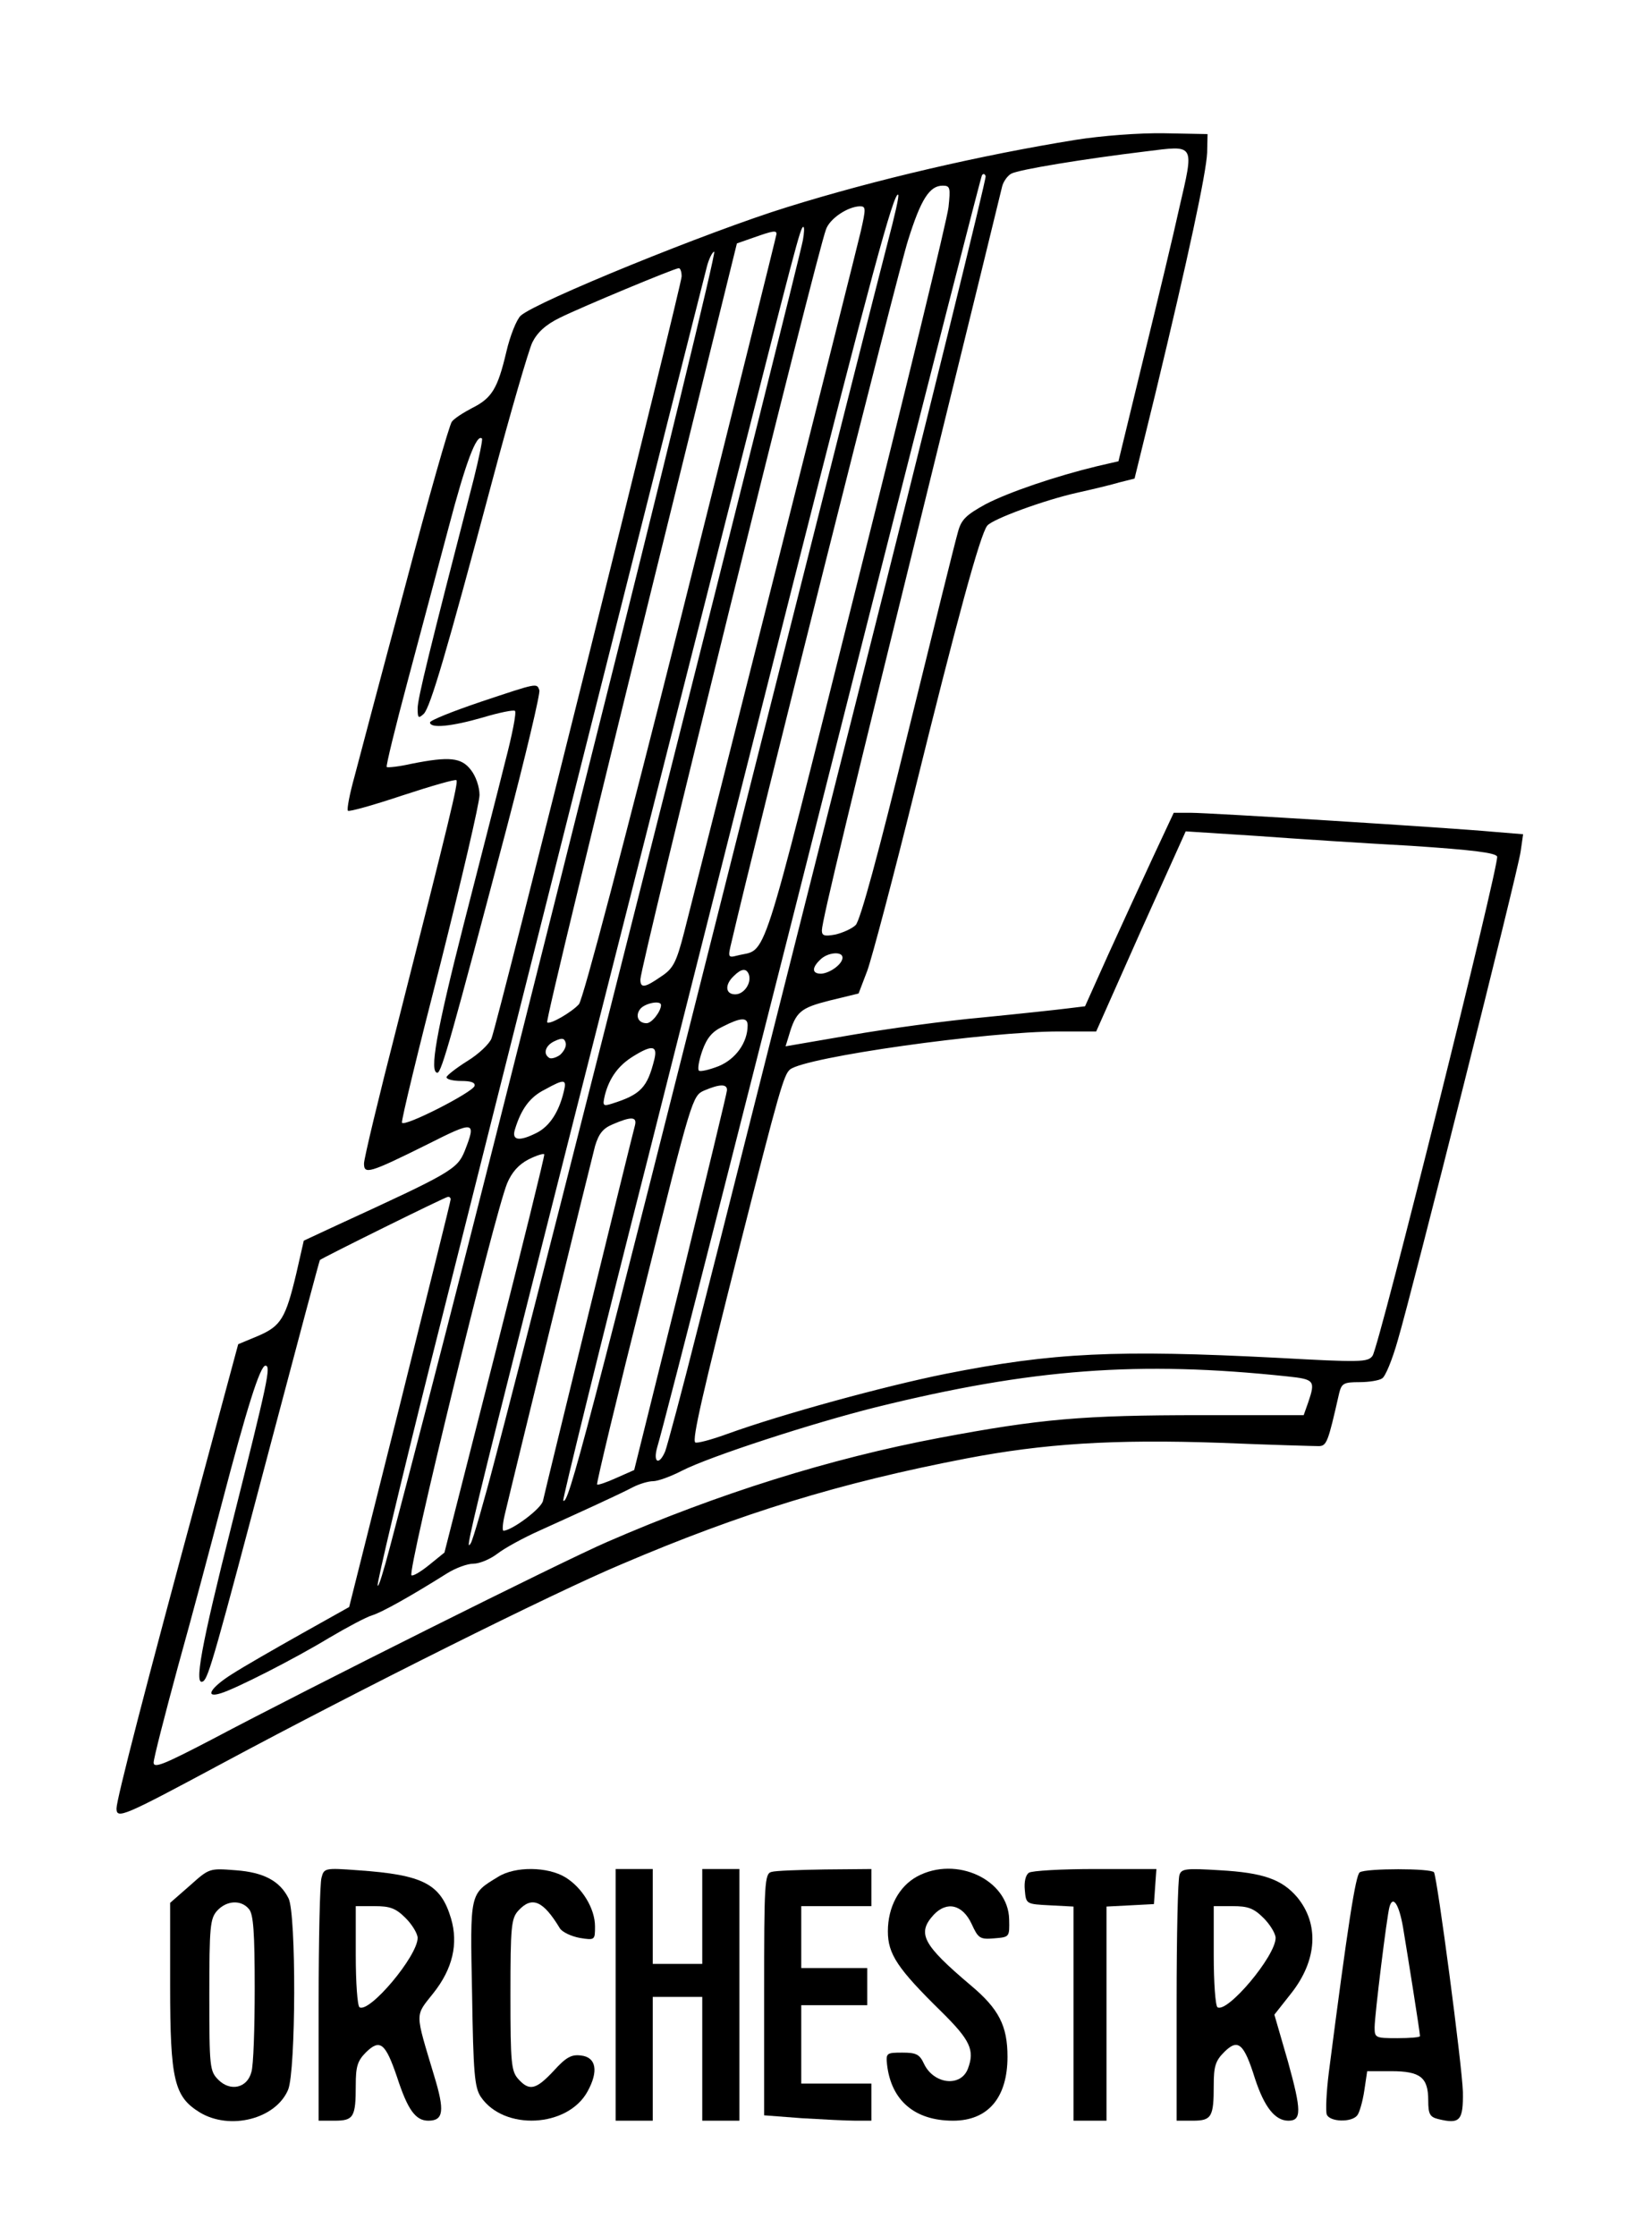 <?xml version="1.0" encoding="UTF-8" standalone="yes"?>
<svg version="1.0" xmlns="http://www.w3.org/2000/svg" width="300pt" height="406pt" viewBox="0 0 400 542" preserveAspectRatio="xMidYMid meet">
  <g transform="translate(0,542) scale(0.1,-0.1)" fill="#000000" stroke="none">
    <path d="M2605 5081 c-229 -37 -484 -96 -699 -163 -191 -59 -608 -229 -646
-263 -10 -9 -26 -49 -35 -88 -21 -89 -35 -112 -83 -136 -21 -11 -43 -25 -49
-33 -6 -7 -57 -186 -113 -398 -57 -212 -112 -420 -123 -462 -12 -43 -19 -80
-16 -83 3 -3 63 14 132 37 70 23 129 40 131 37 5 -5 -15 -88 -144 -596 -44
-171 -80 -321 -80 -333 0 -27 12 -24 153 46 115 58 120 58 91 -16 -18 -44 -34
-53 -304 -177 l-86 -40 -18 -79 c-26 -109 -37 -128 -93 -152 l-48 -20 -94
-349 c-131 -483 -201 -755 -201 -776 0 -27 16 -20 260 111 330 177 798 411
965 481 288 123 528 197 835 256 188 36 356 47 615 38 121 -5 229 -8 239 -8
20 0 23 9 50 128 6 24 11 27 49 27 23 0 48 4 55 9 8 4 25 46 38 92 35 118 291
1135 298 1185 l6 42 -73 6 c-109 10 -686 46 -733 46 l-41 0 -50 -107 c-28 -60
-76 -165 -108 -235 l-57 -127 -41 -5 c-23 -3 -116 -13 -207 -22 -90 -8 -235
-28 -321 -43 l-157 -27 8 26 c17 58 28 67 99 85 l70 17 21 55 c11 30 63 226
115 436 101 409 159 623 176 643 13 16 138 62 219 80 36 8 82 19 102 25 l36 9
51 208 c79 328 123 533 125 582 l1 45 -105 2 c-61 1 -152 -6 -215 -16z m251
-167 c-13 -60 -52 -222 -86 -361 l-61 -251 -52 -12 c-99 -24 -212 -62 -270
-92 -47 -26 -59 -37 -67 -67 -6 -20 -60 -238 -121 -486 -72 -295 -116 -456
-127 -467 -9 -9 -32 -19 -49 -23 -27 -5 -33 -3 -33 10 0 22 70 311 267 1110
91 369 167 680 170 693 3 12 13 26 22 31 18 10 177 36 326 54 121 15 118 21
81 -139z m-781 -1186 c-174 -689 -347 -1377 -386 -1528 -38 -151 -74 -285 -79
-298 -15 -35 -30 -27 -19 11 18 59 234 909 509 1997 150 591 275 1079 278
1085 3 5 7 4 9 -2 2 -6 -138 -575 -312 -1265z m222 1190 c-3 -29 -104 -444
-224 -922 -237 -945 -214 -873 -288 -892 -23 -6 -23 -4 -14 33 59 254 405
1631 428 1701 31 99 52 132 84 132 18 0 19 -5 14 -52z m-147 -84 c-16 -60
-168 -662 -339 -1339 -400 -1589 -436 -1724 -448 -1712 -2 3 90 378 206 833
115 456 273 1081 351 1389 185 730 245 953 255 943 3 -2 -9 -53 -25 -114z
m-66 24 c-13 -56 -374 -1487 -428 -1698 -19 -74 -27 -88 -56 -107 -39 -27 -50
-29 -50 -7 0 32 427 1758 450 1818 9 26 52 55 82 56 15 0 15 -5 2 -62z m-140
-20 c-14 -72 -642 -2561 -746 -2953 -27 -104 -54 -197 -59 -205 -19 -30 -15
-15 621 2490 168 660 178 700 185 700 3 0 2 -15 -1 -32z m-64 15 c0 -3 -104
-421 -231 -927 -136 -540 -238 -929 -248 -940 -17 -19 -70 -50 -77 -44 -3 4
102 440 342 1410 l118 478 40 14 c48 17 56 18 56 9z m-445 -1250 c-263 -1050
-375 -1489 -492 -1932 -15 -57 -28 -100 -30 -94 -2 6 55 246 127 534 120 478
648 2573 671 2662 5 20 14 37 18 37 5 0 -127 -543 -294 -1207z m215 1147 c0
-21 -445 -1807 -461 -1847 -5 -13 -31 -38 -59 -55 -27 -17 -50 -35 -50 -39 0
-5 16 -9 36 -9 24 0 34 -4 32 -12 -5 -16 -172 -101 -176 -89 -2 5 40 178 93
384 52 207 95 391 95 410 0 20 -9 46 -21 61 -23 30 -52 33 -143 15 -31 -7 -58
-10 -61 -8 -2 3 21 97 51 209 30 113 75 281 100 375 40 152 67 225 80 212 2
-2 -7 -46 -20 -98 -108 -418 -136 -532 -136 -556 0 -24 2 -25 15 -13 16 17 54
145 166 565 44 165 88 316 97 335 12 24 32 43 67 60 55 27 276 119 288 120 4
0 7 -9 7 -20z m1768 -1380 c151 -10 205 -17 209 -26 6 -17 -286 -1188 -302
-1210 -11 -16 -30 -16 -231 -5 -389 20 -543 13 -805 -39 -149 -30 -397 -98
-527 -145 -41 -15 -76 -24 -79 -21 -8 7 18 119 108 476 96 379 107 416 122
428 38 30 476 92 652 92 l90 0 108 243 109 242 171 -11 c95 -7 264 -18 375
-24z m-1378 -271 c0 -16 -31 -38 -52 -39 -22 0 -23 14 -2 34 18 18 54 21 54 5z
m-227 -41 c7 -21 -12 -48 -33 -48 -24 0 -26 23 -4 44 19 19 31 20 37 4z m-213
-74 c0 -15 -22 -44 -35 -44 -21 0 -28 19 -15 35 12 14 50 21 50 9z m210 -49
c0 -42 -29 -82 -70 -99 -23 -9 -45 -14 -48 -11 -4 3 0 25 8 48 11 31 24 47 50
59 43 22 60 23 60 3z m-455 -72 c-10 -7 -22 -10 -26 -7 -16 10 -9 31 14 41 17
8 23 7 26 -5 2 -9 -5 -21 -14 -29z m229 -10 c-17 -69 -33 -86 -103 -108 -22
-7 -23 -5 -17 21 11 42 33 72 69 94 45 28 59 26 51 -7z m-220 -80 c-12 -49
-34 -82 -64 -98 -43 -22 -63 -20 -54 8 15 49 36 78 72 96 49 27 54 26 46 -6z
m396 5 c0 -6 -51 -216 -112 -466 l-113 -455 -43 -19 c-24 -11 -45 -18 -47 -16
-2 2 49 215 114 473 116 466 117 469 146 482 38 16 55 16 55 1z m-223 -85 c-8
-29 -218 -886 -223 -910 -3 -19 -76 -73 -96 -73 -3 0 -2 17 3 38 25 106 210
860 219 894 9 30 19 43 43 53 44 19 59 19 54 -2z m-340 -557 l-122 -479 -37
-30 c-21 -17 -40 -28 -43 -25 -10 10 200 871 232 950 11 26 27 45 52 58 20 10
37 15 38 12 1 -4 -53 -223 -120 -486z m-107 377 c0 -5 -56 -228 -123 -498
l-123 -490 -116 -65 c-64 -36 -139 -79 -167 -97 -53 -33 -69 -60 -28 -47 36
11 176 82 262 134 44 26 91 51 105 55 23 7 93 46 182 102 21 13 49 23 63 23
15 0 41 11 58 24 18 14 64 39 102 56 95 43 194 88 228 106 16 8 37 14 48 14
11 0 42 11 69 25 68 35 318 116 470 154 380 94 640 113 998 75 66 -7 69 -10
51 -63 l-11 -31 -248 0 c-289 0 -390 -9 -635 -55 -265 -50 -536 -135 -805
-252 -113 -49 -723 -354 -957 -478 -117 -61 -143 -72 -143 -57 0 10 27 115 59
233 33 118 80 295 106 394 60 229 93 335 106 335 14 0 6 -37 -82 -387 -74
-293 -92 -392 -69 -378 13 8 30 69 165 580 64 242 117 440 118 441 7 6 304
153 310 153 4 1 7 -2 7 -6z"/>
    <path d="M1163 3719 c-68 -23 -123 -45 -123 -50 0 -15 52 -10 128 12 40 12 75
19 78 16 4 -4 -7 -59 -24 -124 -16 -65 -62 -243 -101 -396 -66 -259 -83 -357
-63 -357 10 0 37 98 167 590 47 179 83 331 80 337 -6 18 -4 18 -142 -28z"/>
    <path d="M458 850 l-48 -42 0 -201 c0 -229 10 -269 72 -307 73 -44 184 -16
214 55 19 46 20 427 1 464 -21 42 -60 63 -128 68 -64 5 -64 5 -111 -37z m143
-57 c11 -12 14 -58 14 -192 0 -97 -3 -188 -8 -203 -10 -39 -51 -48 -80 -19
-21 21 -22 30 -22 205 0 167 2 186 19 205 23 25 58 27 77 4z"/>
    <path d="M777 869 c-4 -13 -7 -151 -7 -306 l0 -283 39 0 c46 0 51 9 51 86 0
45 4 59 25 80 34 33 47 22 75 -60 26 -80 45 -106 76 -106 37 0 40 24 14 109
-47 157 -47 143 -2 200 47 59 61 120 43 181 -25 84 -67 106 -226 117 -80 6
-82 5 -88 -18z m204 -98 c16 -16 29 -38 29 -48 0 -44 -117 -183 -141 -168 -5
4 -9 60 -9 126 l0 119 46 0 c37 0 51 -5 75 -29z"/>
    <path d="M1205 871 c-69 -42 -68 -36 -63 -283 3 -193 6 -227 21 -250 56 -83
211 -75 259 13 27 49 21 83 -16 87 -23 3 -36 -4 -66 -37 -43 -46 -59 -50 -86
-20 -17 19 -19 38 -19 204 0 166 2 185 19 204 33 36 60 25 101 -43 6 -9 27
-19 48 -23 37 -6 37 -5 37 28 0 43 -31 94 -72 119 -43 26 -122 27 -163 1z"/>
    <path d="M1490 585 l0 -305 45 0 45 0 0 150 0 150 60 0 60 0 0 -150 0 -150 45
0 45 0 0 305 0 305 -45 0 -45 0 0 -115 0 -115 -60 0 -60 0 0 115 0 115 -45 0
-45 0 0 -305z"/>
    <path d="M1868 883 c-17 -4 -18 -27 -18 -297 l0 -293 92 -7 c50 -3 108 -6 130
-6 l38 0 0 45 0 45 -85 0 -85 0 0 95 0 95 80 0 80 0 0 45 0 45 -80 0 -80 0 0
75 0 75 85 0 85 0 0 45 0 45 -112 -1 c-62 -1 -121 -3 -130 -6z"/>
    <path d="M2221 872 c-44 -24 -71 -74 -71 -133 0 -55 23 -90 129 -194 71 -70
82 -94 65 -139 -17 -45 -82 -38 -106 11 -11 24 -19 28 -53 28 -38 0 -40 -1
-37 -29 10 -87 67 -136 160 -136 85 0 132 56 132 155 0 75 -21 116 -89 173
-117 99 -131 126 -90 171 32 34 70 25 92 -22 16 -35 20 -38 55 -35 37 3 37 3
36 46 -2 96 -128 155 -223 104z"/>
    <path d="M2492 881 c-8 -5 -12 -22 -10 -42 3 -34 3 -34 61 -37 l57 -3 0 -259
0 -260 40 0 40 0 0 260 0 259 58 3 57 3 3 43 3 42 -148 0 c-81 0 -154 -4 -161
-9z"/>
    <path d="M2857 876 c-4 -10 -7 -148 -7 -307 l0 -289 39 0 c46 0 51 9 51 86 0
45 4 59 25 80 34 34 48 22 75 -64 23 -70 49 -102 81 -102 32 0 32 24 -1 143
l-33 114 41 52 c63 80 68 168 14 233 -37 43 -82 59 -187 65 -81 5 -93 4 -98
-11z m204 -105 c16 -16 29 -38 29 -48 0 -44 -117 -183 -141 -168 -5 4 -9 60
-9 126 l0 119 46 0 c37 0 51 -5 75 -29z"/>
    <path d="M3294 882 c-10 -6 -29 -128 -75 -485 -6 -48 -8 -94 -5 -102 7 -18 60
-20 74 -2 5 6 13 33 17 60 l7 47 58 0 c71 0 90 -15 90 -71 0 -33 4 -40 24 -45
53 -13 61 -4 60 66 -2 65 -62 518 -70 532 -6 10 -165 10 -180 0z m105 -134
c11 -66 41 -254 41 -263 0 -3 -25 -5 -55 -5 -53 0 -55 1 -55 26 0 29 30 272
36 292 8 29 23 8 33 -50z"/>
  </g>
</svg>
